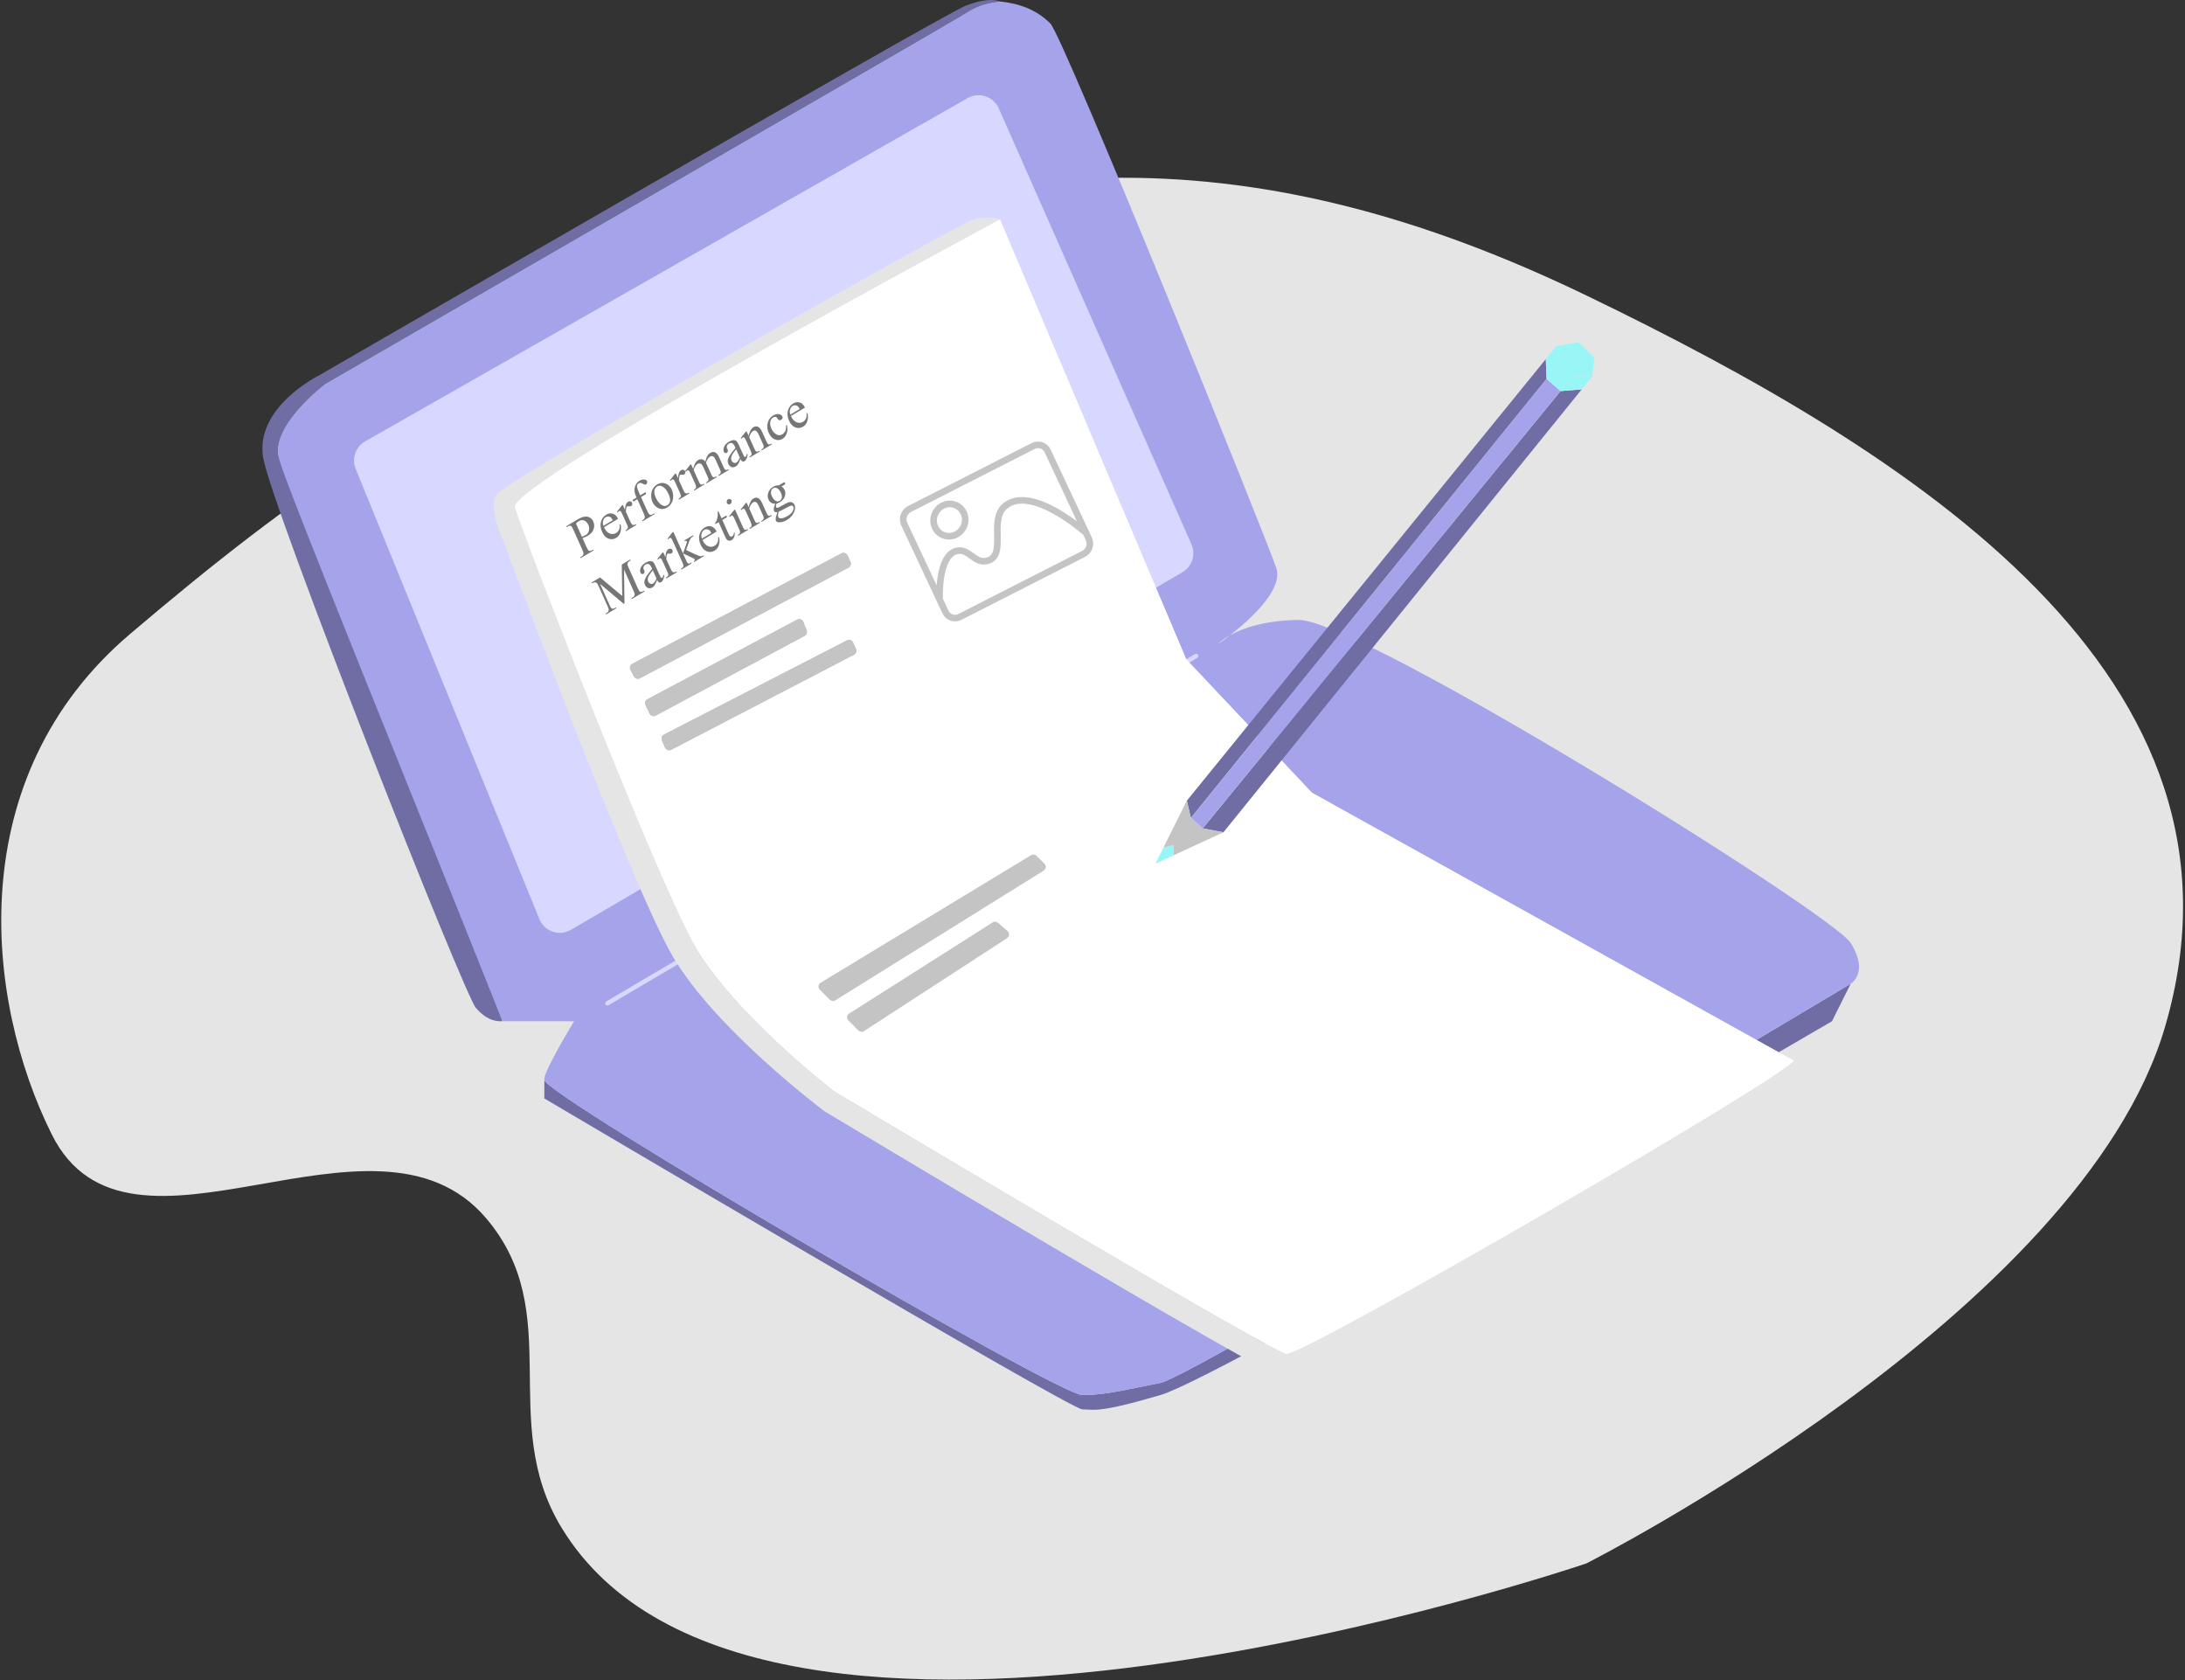 <svg width="991" height="762" viewBox="0 0 991 762" fill="none" xmlns="http://www.w3.org/2000/svg">
<rect x="0" y="0" width="991" height="762" fill="#333333" stroke="none"/>
<path d="M298 134C189.286 185.798 135.5 222.5 59 287.5C-17.5 352.5 -6.993 453.378 23.5 514.5C58.478 584.611 169.772 492.787 220.5 552.5C256.927 595.378 225.443 644.321 254.5 692.5C342.19 837.897 719.5 709 719.5 709C719.5 709 944.058 595.546 982.001 465.5C1028.25 306.978 868.211 205.789 719.5 134C571.264 62.439 446.601 63.197 298 134Z" fill="#E5E5E5"/>
<path fill-rule="evenodd" clip-rule="evenodd" d="M246.873 489.639C246.863 489.677 246.863 489.721 246.873 489.77V489.639Z" fill="#6F6DA3"/>
<path d="M839.373 446.139C839.373 446.139 541.373 624.289 526.373 627.139C511.373 629.989 502.121 632.639 490.873 632.639C479.697 632.639 248.357 497.383 246.873 489.77V498.139C246.873 498.139 485.373 639.139 490.873 639.139C496.373 639.139 497.373 641.139 526.373 632.639C555.373 624.139 830.873 463.139 830.873 463.139L839.373 446.139Z" fill="#6F6DA3"/>
<path d="M126.373 207.639C122.373 193.139 147.373 174.139 147.373 174.139C147.373 174.139 431.373 10.139 436.873 6.639C442.373 3.139 445.373 1.691 453.373 0.639C453.373 0.639 448.873 -1.724 437.873 2.639C426.873 7.003 144.873 170.139 144.873 170.139C144.873 170.139 115.373 184.639 119.373 207.639C123.373 230.639 210.373 450.853 215.873 457.139C221.373 463.425 225.873 463.139 227.873 463.139C198.5 356 130.373 222.139 126.373 207.639Z" fill="#6F6DA3"/>
<path fill-rule="evenodd" clip-rule="evenodd" d="M246.873 489.639C246.863 489.677 246.863 489.721 246.873 489.77V489.639Z" fill="#A5A3EA"/>
<path d="M147.373 174.139C147.373 174.139 122.373 193.139 126.373 207.639C130.373 222.139 188.235 363.36 227.873 463.139H260.373C260.373 463.139 246.373 486.139 246.873 489.639V489.77C248.357 497.383 479.697 632.639 490.873 632.639C502.121 632.639 511.373 629.989 526.373 627.139C541.373 624.289 839.373 446.139 839.373 446.139C839.373 446.139 847.873 441.139 839.373 427.639C830.873 414.139 616.373 280.639 588.873 281.139C572.965 281.428 563.248 285.063 557.882 288.077C554.651 290.596 552.373 292.139 552.373 292.139C552.373 292.139 553.972 290.273 557.882 288.077C566.571 281.305 582.153 267.479 578.873 257.639C574.373 244.139 482.373 16.639 476.373 10.639C470.373 4.639 462.873 1.639 453.373 0.639C445.373 1.691 442.373 3.139 436.873 6.639C431.373 10.139 147.373 174.139 147.373 174.139Z" fill="#A5A3EA"/>
<path d="M438.881 44.48L165.624 200.157C161.262 202.642 159.418 207.976 161.315 212.624L244.645 416.827C246.944 422.46 253.699 424.753 258.951 421.681L536.29 259.508C540.682 256.94 542.446 251.485 540.389 246.832L452.977 49.125C450.581 43.708 444.028 41.548 438.881 44.48Z" fill="#D8D7FF"/>
<path d="M275.5 455L542.5 297.5" stroke="#D8D7FF" stroke-width="2" stroke-linecap="round"/>
<path d="M233.5 230C236.5 241 296.5 395 314 427C331.499 459 378.5 495 378.5 495C378.5 495 575.999 613 583.5 614C591 615 811.5 487.5 813.499 481L595 359.5L538 299L453.5 99.5C453.5 99.5 230.499 219 233.5 230Z" fill="white"/>
<path d="M233.5 230C236.5 241 296.5 395 314 427C331.499 459 378.5 495 378.5 495C378.5 495 575.999 613 583.5 614C591 615 811.5 487.5 813.499 481L595 359.5L538 299L453.5 99.5C453.5 99.5 230.499 219 233.5 230Z" fill="white"/>
<path d="M314 427C296.5 395 236.5 241 233.5 230C230.499 219 453.5 99.5 453.5 99.5C453.5 99.5 448.5 97.5 441.5 99.5C434.5 101.5 228.499 218 225 224.5C221.5 231 228 244.5 228 244.5C228 244.5 285.5 400 305 433.5C324.5 467 374 504 374 504C374 504 575.499 625 583.5 625.5C591.5 626 813.499 495.5 813.499 490.5V481C811.5 487.5 591 615 583.5 614C575.999 613 378.5 495 378.5 495C378.5 495 331.499 459 314 427Z" fill="#E5E5E5"/>
<path d="M264.189 244.019L266.083 248.243C266.492 249.155 266.841 249.666 267.128 249.775C267.524 249.937 267.98 249.864 268.497 249.556L269.021 249.245L269.198 249.64L263.347 253.122L263.169 252.726L263.683 252.42C264.26 252.077 264.584 251.632 264.653 251.085C264.688 250.784 264.52 250.22 264.149 249.393L259.948 240.027C259.539 239.114 259.194 238.602 258.913 238.488C258.511 238.331 258.051 238.405 257.534 238.713L257.02 239.019L256.843 238.623L261.848 235.645C263.07 234.918 264.094 234.48 264.921 234.332C265.744 234.176 266.54 234.272 267.308 234.618C268.076 234.965 268.655 235.573 269.045 236.443C269.576 237.626 269.638 238.808 269.232 239.989C268.833 241.166 267.962 242.154 266.619 242.953C266.29 243.148 265.923 243.335 265.518 243.513C265.113 243.691 264.67 243.859 264.189 244.019ZM263.915 243.41C264.303 243.269 264.642 243.135 264.934 243.007C265.225 242.879 265.468 242.757 265.663 242.641C266.361 242.226 266.834 241.583 267.082 240.713C267.333 239.832 267.254 238.935 266.845 238.023C266.563 237.396 266.182 236.887 265.7 236.496C265.216 236.098 264.693 235.899 264.131 235.899C263.566 235.892 263.002 236.056 262.438 236.391C262.096 236.595 261.686 236.924 261.21 237.379L263.915 243.41ZM273.942 239.083C274.588 240.541 275.432 241.484 276.474 241.912C277.516 242.339 278.491 242.283 279.397 241.744C280.001 241.384 280.447 240.898 280.733 240.285C281.023 239.661 281.127 238.832 281.046 237.797L281.454 237.825C281.751 238.885 281.741 240.02 281.424 241.229C281.104 242.431 280.434 243.335 279.414 243.942C278.306 244.601 277.151 244.71 275.95 244.269C274.751 243.817 273.806 242.818 273.112 241.271C272.36 239.596 272.178 238.051 272.565 236.638C272.955 235.214 273.761 234.138 274.983 233.411C276.017 232.796 277.03 232.655 278.02 232.986C279.008 233.311 279.774 234.079 280.317 235.291L273.942 239.083ZM273.664 238.463L277.934 235.923C277.619 235.315 277.351 234.915 277.128 234.723C276.781 234.423 276.389 234.26 275.951 234.231C275.519 234.199 275.122 234.29 274.76 234.506C274.202 234.838 273.806 235.367 273.571 236.094C273.339 236.81 273.37 237.6 273.664 238.463ZM282.471 228.97L283.459 231.173C283.572 229.245 284.035 228.04 284.848 227.556C285.217 227.337 285.577 227.276 285.927 227.375C286.274 227.466 286.518 227.669 286.659 227.982C286.784 228.26 286.802 228.547 286.714 228.844C286.626 229.14 286.461 229.36 286.219 229.504C285.984 229.644 285.664 229.68 285.26 229.614C284.86 229.536 284.589 229.539 284.448 229.623C284.327 229.695 284.228 229.844 284.151 230.07C283.98 230.542 283.884 231.209 283.862 232.071L285.967 236.765C286.21 237.307 286.458 237.679 286.71 237.881C286.884 238.021 287.11 238.09 287.389 238.086C287.669 238.083 288.016 237.957 288.433 237.71L288.605 238.094L283.882 240.905L283.709 240.52C284.179 240.24 284.493 239.954 284.651 239.661C284.768 239.447 284.804 239.196 284.759 238.906C284.738 238.765 284.6 238.409 284.344 237.839L282.641 234.043C282.13 232.903 281.802 232.24 281.66 232.054C281.52 231.857 281.368 231.744 281.202 231.716C281.043 231.685 280.876 231.721 280.702 231.824C280.494 231.948 280.283 232.141 280.069 232.404L279.795 232.079L282.048 229.222L282.471 228.97ZM290.721 225.403L293.608 231.84C294.017 232.752 294.37 233.274 294.667 233.404C295.056 233.57 295.459 233.529 295.875 233.282L296.711 232.784L296.884 233.169L291.375 236.447L291.202 236.062L291.615 235.816C291.884 235.656 292.097 235.439 292.254 235.165C292.412 234.891 292.477 234.608 292.448 234.318C292.427 234.024 292.26 233.527 291.946 232.829L289.059 226.392L287.266 227.458L286.921 226.689L288.714 225.622L288.426 224.98C287.988 224.004 287.765 223.089 287.756 222.236C287.748 221.383 287.953 220.57 288.372 219.797C288.794 219.013 289.385 218.396 290.143 217.944C290.848 217.525 291.605 217.382 292.413 217.515C292.947 217.604 293.303 217.848 293.482 218.247C293.578 218.461 293.582 218.716 293.493 219.013C293.402 219.302 293.256 219.506 293.054 219.626C292.9 219.718 292.71 219.759 292.484 219.749C292.262 219.727 291.94 219.598 291.519 219.361C291.095 219.117 290.748 218.989 290.479 218.977C290.21 218.966 289.948 219.036 289.693 219.187C289.384 219.371 289.162 219.616 289.027 219.922C288.889 220.221 288.856 220.584 288.929 221.01C288.998 221.43 289.374 222.402 290.059 223.928L290.375 224.633L292.752 223.219L293.097 223.989L290.721 225.403ZM298.021 219.719C299.417 218.888 300.791 218.784 302.142 219.407C303.292 219.942 304.147 220.833 304.707 222.081C305.1 222.957 305.3 223.963 305.307 225.097C305.314 226.23 305.07 227.233 304.577 228.105C304.09 228.972 303.42 229.66 302.567 230.167C301.177 230.994 299.809 231.063 298.462 230.374C297.326 229.795 296.482 228.889 295.929 227.655C295.526 226.757 295.334 225.742 295.354 224.611C295.377 223.468 295.637 222.483 296.133 221.655C296.626 220.82 297.255 220.174 298.021 219.719ZM298.02 220.6C297.664 220.812 297.356 221.139 297.096 221.583C296.839 222.016 296.727 222.58 296.758 223.275C296.789 223.969 297.002 224.759 297.399 225.643C298.038 227.068 298.855 228.14 299.849 228.858C300.85 229.572 301.787 229.67 302.66 229.15C303.311 228.763 303.72 228.158 303.887 227.336C304.055 226.514 303.826 225.408 303.203 224.018C302.423 222.279 301.456 221.12 300.304 220.542C299.52 220.141 298.759 220.16 298.02 220.6ZM306.521 214.662L307.509 216.865C307.622 214.937 308.085 213.731 308.898 213.248C309.267 213.028 309.627 212.968 309.977 213.066C310.324 213.158 310.568 213.36 310.709 213.674C310.834 213.952 310.852 214.239 310.764 214.535C310.676 214.832 310.511 215.052 310.269 215.196C310.034 215.335 309.714 215.372 309.31 215.305C308.91 215.228 308.639 215.231 308.498 215.315C308.377 215.387 308.278 215.536 308.201 215.762C308.03 216.234 307.933 216.901 307.912 217.763L310.017 222.457C310.26 222.998 310.508 223.37 310.76 223.573C310.934 223.713 311.16 223.782 311.439 223.778C311.719 223.775 312.066 223.649 312.482 223.401L312.655 223.786L307.932 226.596L307.759 226.211C308.229 225.932 308.543 225.646 308.701 225.353C308.818 225.139 308.854 224.887 308.809 224.598C308.788 224.457 308.65 224.101 308.394 223.531L306.691 219.735C306.18 218.595 305.852 217.931 305.709 217.746C305.57 217.549 305.418 217.436 305.252 217.408C305.093 217.376 304.926 217.412 304.752 217.516C304.544 217.64 304.333 217.833 304.119 218.096L303.845 217.771L306.098 214.914L306.521 214.662ZM314.365 212.637C314.717 211.525 314.929 210.879 315.002 210.7C315.182 210.25 315.414 209.845 315.696 209.488C315.978 209.131 316.29 208.85 316.632 208.646C317.21 208.303 317.786 208.185 318.363 208.294C318.939 208.403 319.449 208.754 319.894 209.347C320.202 208.081 320.535 207.173 320.893 206.626C321.249 206.072 321.678 205.645 322.182 205.345C322.672 205.053 323.165 204.931 323.663 204.978C324.164 205.014 324.661 205.269 325.154 205.744C325.488 206.069 325.852 206.674 326.249 207.558L328.139 211.77C328.414 212.383 328.646 212.778 328.836 212.954C328.973 213.071 329.158 213.133 329.391 213.139C329.62 213.138 329.939 213.016 330.349 212.772L330.521 213.157L325.969 215.865L325.797 215.48L325.988 215.366C326.384 215.131 326.656 214.865 326.804 214.569C326.907 214.363 326.937 214.116 326.892 213.826C326.864 213.689 326.723 213.335 326.467 212.765L324.577 208.552C324.219 207.754 323.876 207.245 323.547 207.025C323.081 206.724 322.559 206.746 321.982 207.089C321.626 207.301 321.31 207.611 321.033 208.019C320.761 208.416 320.484 209.023 320.204 209.84L320.237 209.97L320.463 210.417L322.559 215.09C322.86 215.76 323.081 216.157 323.221 216.281C323.369 216.401 323.565 216.46 323.811 216.458C324.054 216.449 324.41 216.305 324.88 216.025L325.053 216.41L320.39 219.185L320.217 218.8C320.727 218.496 321.048 218.224 321.178 217.984C321.315 217.74 321.363 217.468 321.322 217.167C321.301 217.026 321.16 216.663 320.898 216.079L319.008 211.866C318.65 211.067 318.282 210.56 317.903 210.342C317.403 210.062 316.888 210.079 316.358 210.395C315.995 210.61 315.682 210.927 315.419 211.346C315.002 211.991 314.731 212.6 314.605 213.171L316.96 218.421C317.248 219.063 317.475 219.456 317.642 219.6C317.815 219.741 318.005 219.813 318.211 219.817C318.42 219.81 318.777 219.656 319.281 219.357L319.453 219.742L314.891 222.456L314.718 222.071C315.141 221.819 315.416 221.597 315.542 221.405C315.665 221.205 315.724 220.976 315.719 220.717C315.71 220.452 315.57 220.016 315.298 219.41L313.619 215.668C313.136 214.591 312.794 213.914 312.593 213.637C312.441 213.429 312.295 213.313 312.156 213.287C312.014 213.254 311.855 213.29 311.681 213.394C311.493 213.506 311.292 213.693 311.078 213.956L310.754 213.661L312.997 210.809L313.43 210.552L314.365 212.637ZM335.86 208.192C335.262 209.533 334.87 210.335 334.682 210.6C334.4 210.994 334.054 211.313 333.644 211.557C333.006 211.936 332.375 212.018 331.751 211.802C331.134 211.583 330.655 211.095 330.317 210.339C330.102 209.862 330.018 209.388 330.062 208.919C330.12 208.271 330.392 207.531 330.878 206.7C331.371 205.865 332.273 204.669 333.582 203.114L333.41 202.729C332.972 201.752 332.523 201.17 332.065 200.982C331.613 200.79 331.108 200.86 330.551 201.192C330.128 201.443 329.847 201.764 329.707 202.155C329.561 202.549 329.558 202.903 329.699 203.216L329.997 203.824C330.144 204.152 330.177 204.453 330.096 204.727C330.021 204.997 329.856 205.208 329.601 205.36C329.353 205.508 329.106 205.537 328.862 205.448C328.625 205.354 328.434 205.147 328.29 204.826C328.015 204.213 328.058 203.474 328.418 202.61C328.779 201.745 329.493 200.995 330.561 200.36C331.38 199.873 332.117 199.619 332.772 199.6C333.267 199.585 333.714 199.757 334.113 200.116C334.371 200.35 334.713 200.942 335.138 201.89L336.63 205.215C337.049 206.149 337.323 206.713 337.453 206.907C337.579 207.093 337.695 207.2 337.801 207.228C337.913 207.251 338.02 207.233 338.121 207.173C338.228 207.109 338.311 207.028 338.369 206.93C338.469 206.754 338.624 206.332 338.835 205.664L339.103 206.263C338.831 207.78 338.352 208.742 337.668 209.149C337.339 209.345 337.022 209.38 336.719 209.253C336.416 209.126 336.129 208.773 335.86 208.192ZM335.549 207.497L333.875 203.766C333.053 204.797 332.534 205.489 332.319 205.843C331.929 206.472 331.697 207.026 331.622 207.504C331.547 207.982 331.601 208.424 331.783 208.83C332.013 209.343 332.349 209.685 332.792 209.856C333.231 210.019 333.638 209.989 334.014 209.765C334.524 209.461 335.036 208.706 335.549 207.497ZM339.528 197.653C339.989 195.627 340.709 194.322 341.689 193.739C342.193 193.439 342.687 193.317 343.171 193.372C343.652 193.42 344.137 193.687 344.627 194.172C344.966 194.512 345.334 195.124 345.731 196.008L347.606 200.188C347.885 200.809 348.12 201.201 348.313 201.366C348.467 201.501 348.647 201.57 348.853 201.574C349.065 201.574 349.393 201.442 349.836 201.178L350.009 201.563L345.447 204.277L345.274 203.892L345.466 203.778C345.895 203.523 346.164 203.277 346.271 203.042C346.381 202.796 346.41 202.517 346.355 202.206C346.334 202.083 346.197 201.74 345.945 201.177L344.146 197.168C343.746 196.277 343.346 195.697 342.945 195.43C342.548 195.151 342.091 195.166 341.574 195.474C340.775 195.949 340.188 196.886 339.811 198.284L342.128 203.448C342.425 204.111 342.646 204.499 342.79 204.612C342.977 204.762 343.173 204.84 343.379 204.844C343.588 204.837 343.945 204.683 344.448 204.384L344.621 204.769L340.059 207.483L339.886 207.098L340.088 206.978C340.558 206.698 340.817 206.386 340.866 206.041C340.919 205.684 340.786 205.149 340.466 204.437L338.835 200.801C338.308 199.625 337.959 198.925 337.79 198.7C337.628 198.471 337.473 198.343 337.324 198.314C337.182 198.281 337.023 198.317 336.849 198.421C336.661 198.532 336.46 198.72 336.246 198.982L335.922 198.687L338.164 195.836L338.598 195.578L339.528 197.653ZM356.911 192.743C357.241 194.181 357.2 195.465 356.788 196.595C356.373 197.718 355.726 198.541 354.847 199.064C353.799 199.687 352.677 199.764 351.479 199.293C350.281 198.823 349.326 197.793 348.613 196.203C347.922 194.664 347.791 193.157 348.218 191.683C348.653 190.206 349.474 189.107 350.683 188.388C351.589 187.849 352.45 187.662 353.264 187.828C354.075 187.987 354.604 188.34 354.85 188.889C354.972 189.16 354.987 189.431 354.896 189.702C354.808 189.962 354.617 190.18 354.321 190.355C353.925 190.591 353.565 190.633 353.243 190.482C353.061 190.401 352.856 190.161 352.627 189.765C352.405 189.364 352.127 189.123 351.793 189.042C351.462 188.968 351.088 189.055 350.672 189.303C350.001 189.702 349.578 190.287 349.405 191.058C349.175 192.081 349.317 193.165 349.832 194.313C350.356 195.482 351.088 196.356 352.028 196.934C352.972 197.502 353.904 197.512 354.824 196.965C355.482 196.573 355.965 195.983 356.275 195.194C356.497 194.646 356.589 193.837 356.551 192.767L356.911 192.743ZM358.721 188.645C359.367 190.103 360.211 191.046 361.253 191.473C362.296 191.901 363.27 191.845 364.176 191.306C364.781 190.946 365.226 190.46 365.512 189.847C365.802 189.223 365.907 188.393 365.825 187.358L366.233 187.386C366.53 188.447 366.52 189.582 366.204 190.79C365.884 191.992 365.213 192.897 364.193 193.504C363.085 194.163 361.93 194.272 360.729 193.831C359.531 193.379 358.585 192.379 357.891 190.832C357.139 189.157 356.957 187.613 357.344 186.2C357.734 184.776 358.54 183.7 359.762 182.973C360.796 182.358 361.809 182.216 362.8 182.548C363.787 182.872 364.553 183.641 365.096 184.852L358.721 188.645ZM358.443 188.025L362.713 185.484C362.398 184.877 362.13 184.477 361.907 184.284C361.56 183.985 361.168 183.821 360.73 183.793C360.298 183.761 359.901 183.852 359.539 184.068C358.982 184.399 358.585 184.929 358.35 185.656C358.118 186.371 358.149 187.161 358.443 188.025ZM282.904 273.852L272.154 264.791L276.5 274.479C276.899 275.37 277.239 275.872 277.52 275.985C277.902 276.136 278.362 276.052 278.899 275.733L279.383 275.445L279.56 275.841L274.807 278.669L274.629 278.273L275.113 277.986C275.69 277.642 276.017 277.213 276.092 276.699C276.137 276.383 275.978 275.819 275.613 275.006L271.364 265.533C271.076 264.891 270.801 264.468 270.539 264.262C270.352 264.112 270.101 264.044 269.785 264.061C269.472 264.066 269.038 264.234 268.48 264.566L268.303 264.17L272.17 261.87L282.214 270.266L282 256.022L285.867 253.721L286.044 254.116L285.571 254.398C284.987 254.746 284.657 255.177 284.582 255.691C284.536 256.007 284.696 256.571 285.061 257.384L289.31 266.857C289.71 267.748 290.053 268.248 290.34 268.357C290.723 268.509 291.183 268.425 291.72 268.105L292.193 267.824L292.371 268.219L286.57 271.671L286.392 271.275L286.876 270.987C287.46 270.64 287.786 270.211 287.855 269.7C287.9 269.385 287.741 268.82 287.376 268.008L283.031 258.32L283.236 273.654L282.904 273.852ZM298.052 263.051C297.454 264.391 297.061 265.194 296.874 265.459C296.591 265.853 296.245 266.172 295.836 266.415C295.198 266.795 294.567 266.877 293.943 266.661C293.325 266.441 292.847 265.954 292.508 265.198C292.294 264.721 292.209 264.247 292.254 263.778C292.312 263.13 292.584 262.39 293.07 261.559C293.563 260.724 294.465 259.528 295.774 257.972L295.601 257.588C295.163 256.611 294.715 256.029 294.257 255.841C293.805 255.649 293.3 255.719 292.743 256.051C292.32 256.302 292.039 256.623 291.899 257.013C291.753 257.408 291.75 257.761 291.89 258.075L292.189 258.683C292.336 259.011 292.369 259.312 292.288 259.586C292.213 259.856 292.048 260.067 291.793 260.219C291.545 260.367 291.298 260.396 291.054 260.306C290.816 260.213 290.626 260.006 290.482 259.685C290.207 259.072 290.25 258.333 290.61 257.469C290.971 256.604 291.685 255.854 292.753 255.219C293.572 254.731 294.309 254.478 294.963 254.459C295.459 254.444 295.906 254.616 296.305 254.975C296.563 255.209 296.905 255.801 297.33 256.749L298.822 260.074C299.241 261.008 299.515 261.572 299.645 261.765C299.771 261.952 299.887 262.059 299.993 262.087C300.105 262.11 300.212 262.092 300.313 262.032C300.42 261.968 300.503 261.887 300.561 261.789C300.66 261.613 300.816 261.191 301.027 260.523L301.295 261.122C301.023 262.639 300.544 263.601 299.859 264.008C299.53 264.204 299.214 264.238 298.911 264.112C298.607 263.985 298.321 263.632 298.052 263.051ZM297.741 262.356L296.067 258.625C295.245 259.656 294.726 260.348 294.51 260.702C294.121 261.331 293.889 261.885 293.814 262.363C293.739 262.841 293.793 263.283 293.975 263.689C294.205 264.202 294.541 264.544 294.984 264.715C295.423 264.878 295.83 264.848 296.206 264.624C296.716 264.32 297.228 263.564 297.741 262.356ZM300.799 250.431L301.787 252.634C301.901 250.706 302.364 249.501 303.176 249.017C303.546 248.798 303.905 248.737 304.256 248.836C304.603 248.927 304.847 249.13 304.988 249.443C305.112 249.721 305.131 250.008 305.042 250.305C304.954 250.601 304.789 250.821 304.547 250.965C304.312 251.105 303.993 251.141 303.589 251.075C303.188 250.997 302.917 251 302.776 251.084C302.655 251.156 302.557 251.305 302.479 251.531C302.308 252.003 302.212 252.67 302.19 253.532L304.296 258.226C304.539 258.768 304.787 259.14 305.039 259.342C305.212 259.482 305.439 259.551 305.718 259.547C305.997 259.544 306.345 259.418 306.761 259.171L306.934 259.555L302.21 262.366L302.038 261.981C302.508 261.701 302.822 261.415 302.98 261.122C303.096 260.908 303.132 260.657 303.087 260.367C303.067 260.226 302.928 259.87 302.673 259.3L300.97 255.504C300.458 254.364 300.131 253.701 299.988 253.515C299.849 253.318 299.696 253.205 299.531 253.177C299.372 253.146 299.205 253.182 299.03 253.285C298.822 253.409 298.611 253.603 298.397 253.865L298.124 253.54L300.376 250.683L300.799 250.431ZM305.401 241.205L309.77 250.946L311.1 247.283C311.379 246.503 311.531 246.025 311.554 245.848C311.569 245.731 311.557 245.629 311.519 245.544C311.455 245.401 311.344 245.314 311.185 245.282C311.029 245.239 310.821 245.286 310.559 245.424L310.406 245.082L314.414 242.697L314.568 243.039C314.024 243.381 313.604 243.744 313.308 244.127C313.019 244.507 312.75 245.037 312.503 245.717L311.177 249.445L314.968 251.213C316.019 251.698 316.712 251.991 317.046 252.09C317.518 252.233 317.898 252.283 318.184 252.239C318.384 252.21 318.692 252.072 319.108 251.825L319.281 252.21L314.799 254.876L314.627 254.491C314.879 254.332 315.032 254.191 315.088 254.068C315.146 253.933 315.145 253.799 315.085 253.663C315.011 253.499 314.759 253.315 314.327 253.112L309.775 250.957L311.233 254.207C311.518 254.842 311.745 255.235 311.915 255.386C312.092 255.534 312.277 255.605 312.47 255.598C312.662 255.592 313.019 255.439 313.539 255.138L313.712 255.523L309.018 258.315L308.846 257.93C309.316 257.651 309.641 257.38 309.822 257.119C309.928 256.957 309.981 256.772 309.981 256.564C309.976 256.269 309.844 255.833 309.585 255.255L305.585 246.338C305.077 245.205 304.743 244.527 304.584 244.306C304.422 244.077 304.266 243.948 304.117 243.919C303.965 243.884 303.802 243.918 303.627 244.021C303.486 244.105 303.302 244.292 303.074 244.581L302.735 244.308L304.937 241.481L305.401 241.205ZM318.617 244.87C319.263 246.328 320.107 247.271 321.149 247.698C322.191 248.126 323.166 248.07 324.072 247.531C324.676 247.171 325.122 246.685 325.408 246.072C325.698 245.448 325.802 244.618 325.721 243.583L326.129 243.611C326.426 244.672 326.416 245.806 326.099 247.015C325.779 248.217 325.109 249.122 324.088 249.729C322.98 250.388 321.826 250.497 320.624 250.056C319.426 249.604 318.48 248.604 317.786 247.057C317.035 245.382 316.853 243.838 317.239 242.425C317.63 241.001 318.436 239.925 319.658 239.198C320.692 238.583 321.704 238.441 322.695 238.773C323.683 239.097 324.448 239.865 324.992 241.077L318.617 244.87ZM318.339 244.25L322.609 241.709C322.294 241.102 322.025 240.702 321.803 240.509C321.456 240.21 321.063 240.046 320.625 240.018C320.194 239.985 319.797 240.077 319.434 240.293C318.877 240.624 318.481 241.154 318.246 241.881C318.014 242.596 318.045 243.386 318.339 244.25ZM325.811 231.839L327.255 235.058L329.41 233.775L329.746 234.524L327.591 235.806L330.44 242.157C330.724 242.792 331 243.169 331.267 243.291C331.541 243.408 331.812 243.386 332.08 243.227C332.302 243.095 332.485 242.896 332.629 242.629C332.77 242.356 332.834 242.043 332.82 241.689L333.213 241.456C333.291 242.294 333.195 243.019 332.926 243.631C332.652 244.236 332.288 244.675 331.831 244.946C331.522 245.13 331.18 245.221 330.805 245.218C330.426 245.209 330.091 245.078 329.8 244.827C329.506 244.569 329.2 244.087 328.884 243.381L325.929 236.795L324.469 237.664L324.31 237.311C324.609 236.934 324.867 236.447 325.083 235.848C325.303 235.239 325.449 234.588 325.521 233.895C325.554 233.532 325.547 232.909 325.499 232.025L325.811 231.839ZM330.236 226.43C330.518 226.262 330.805 226.227 331.095 226.325C331.389 226.412 331.604 226.605 331.738 226.905C331.872 227.204 331.887 227.521 331.781 227.854C331.682 228.184 331.492 228.433 331.21 228.6C330.928 228.768 330.638 228.805 330.341 228.711C330.044 228.617 329.828 228.42 329.693 228.121C329.559 227.822 329.543 227.511 329.645 227.188C329.75 226.854 329.948 226.602 330.236 226.43ZM333.37 231.054L336.9 238.924C337.175 239.537 337.399 239.923 337.572 240.081C337.749 240.229 337.94 240.305 338.146 240.309C338.359 240.309 338.683 240.179 339.12 239.919L339.292 240.304L334.811 242.97L334.638 242.585C335.088 242.318 335.369 242.092 335.482 241.907C335.595 241.723 335.647 241.498 335.638 241.232C335.637 240.962 335.5 240.524 335.228 239.918L333.535 236.144C333.058 235.082 332.72 234.412 332.518 234.134C332.369 233.934 332.225 233.821 332.086 233.796C331.944 233.763 331.785 233.798 331.611 233.902C331.423 234.014 331.218 234.203 330.998 234.47L330.684 234.169L332.926 231.318L333.37 231.054ZM339.547 230.007C340.008 227.981 340.728 226.676 341.709 226.093C342.212 225.793 342.706 225.671 343.19 225.726C343.671 225.774 344.156 226.041 344.646 226.526C344.986 226.866 345.354 227.478 345.75 228.362L347.625 232.542C347.904 233.163 348.139 233.555 348.332 233.72C348.486 233.855 348.666 233.924 348.872 233.928C349.085 233.927 349.412 233.796 349.856 233.532L350.028 233.917L345.466 236.631L345.293 236.246L345.485 236.132C345.914 235.877 346.183 235.631 346.29 235.396C346.401 235.15 346.429 234.871 346.374 234.56C346.353 234.437 346.216 234.094 345.964 233.531L344.165 229.521C343.765 228.63 343.365 228.051 342.965 227.784C342.568 227.505 342.11 227.52 341.593 227.828C340.795 228.303 340.207 229.24 339.83 230.638L342.147 235.802C342.444 236.465 342.665 236.853 342.809 236.966C342.996 237.116 343.192 237.194 343.398 237.198C343.607 237.191 343.964 237.037 344.468 236.738L344.64 237.122L340.078 239.837L339.905 239.452L340.107 239.332C340.577 239.052 340.836 238.74 340.886 238.395C340.938 238.038 340.805 237.503 340.485 236.791L338.854 233.155C338.327 231.979 337.978 231.279 337.81 231.054C337.648 230.825 337.492 230.697 337.343 230.668C337.201 230.635 337.042 230.671 336.868 230.775C336.68 230.886 336.479 231.074 336.265 231.336L335.941 231.041L338.184 228.19L338.617 227.932L339.547 230.007ZM351.629 228.44C350.934 228.484 350.319 228.335 349.783 227.994C349.244 227.647 348.833 227.156 348.548 226.521C348.113 225.552 348.081 224.514 348.453 223.408C348.831 222.298 349.557 221.423 350.632 220.784C351.511 220.261 352.375 220.036 353.225 220.109L355.179 218.946C355.467 218.774 355.64 218.685 355.696 218.679C355.75 218.665 355.796 218.673 355.836 218.704C355.905 218.744 355.976 218.846 356.049 219.01C356.133 219.196 356.173 219.334 356.172 219.425C356.168 219.473 356.143 219.523 356.099 219.577C356.062 219.626 355.899 219.737 355.61 219.908L354.412 220.621C355.018 220.911 355.5 221.455 355.858 222.253C356.267 223.166 356.289 224.142 355.922 225.182C355.555 226.222 354.817 227.072 353.709 227.731C353.253 228.003 352.754 228.209 352.214 228.35C352.04 228.797 351.945 229.155 351.931 229.426C351.919 229.685 351.946 229.886 352.01 230.029C352.064 230.15 352.171 230.236 352.329 230.286C352.495 230.332 352.749 230.284 353.094 230.142C353.295 230.059 353.776 229.804 354.538 229.378C355.937 228.591 356.856 228.108 357.294 227.928C357.96 227.649 358.567 227.6 359.115 227.779C359.67 227.955 360.079 228.335 360.341 228.919C360.703 229.725 360.686 230.692 360.29 231.821C359.71 233.485 358.577 234.818 356.892 235.821C355.596 236.592 354.362 236.933 353.191 236.844C352.528 236.787 352.11 236.566 351.937 236.181C351.86 236.01 351.821 235.817 351.818 235.602C351.814 235.27 351.884 234.764 352.029 234.081C352.047 233.989 352.217 233.401 352.538 232.315C352.09 232.302 351.753 232.254 351.529 232.171C351.308 232.076 351.148 231.919 351.049 231.698C350.937 231.448 350.9 231.1 350.937 230.653C350.982 230.202 351.212 229.465 351.629 228.44ZM350.691 221.399C350.194 221.695 349.872 222.153 349.725 222.773C349.578 223.394 349.699 224.138 350.089 225.008C350.595 226.134 351.215 226.872 351.949 227.22C352.509 227.483 353.058 227.455 353.595 227.135C354.105 226.831 354.434 226.379 354.581 225.777C354.727 225.175 354.606 224.439 354.216 223.569C353.707 222.436 353.078 221.686 352.326 221.32C351.773 221.053 351.228 221.08 350.691 221.399ZM353.13 232.071C352.978 232.623 352.891 233.103 352.871 233.513C352.85 233.922 352.899 234.259 353.018 234.523C353.171 234.865 353.5 235.048 354.005 235.073C354.874 235.116 355.944 234.759 357.213 234.004C358.421 233.285 359.208 232.528 359.574 231.732C359.95 230.94 360.023 230.287 359.793 229.774C359.627 229.403 359.337 229.241 358.925 229.288C358.505 229.339 357.772 229.658 356.725 230.244C355.195 231.1 353.997 231.709 353.13 232.071Z" fill="#767676"/>
<path d="M287.558 306.75L285.956 303.775C285.429 302.797 285.801 301.577 286.783 301.059L381.634 250.985C382.648 250.45 383.904 250.874 384.384 251.915L385.707 254.782C386.152 255.746 385.766 256.889 384.829 257.387L290.256 307.568C289.284 308.084 288.079 307.718 287.558 306.75Z" fill="#C4C4C4"/>
<path d="M287.558 306.75L285.956 303.775C285.429 302.797 285.801 301.577 286.783 301.059L381.634 250.985C382.648 250.45 383.904 250.874 384.384 251.915L385.707 254.782C386.152 255.746 385.766 256.889 384.829 257.387L290.256 307.568C289.284 308.084 288.079 307.718 287.558 306.75Z" fill="#C4C4C4"/>
<path d="M287.558 306.75L285.956 303.775C285.429 302.797 285.801 301.577 286.783 301.059L381.634 250.985C382.648 250.45 383.904 250.874 384.384 251.915L385.707 254.782C386.152 255.746 385.766 256.889 384.829 257.387L290.256 307.568C289.284 308.084 288.079 307.718 287.558 306.75Z" fill="#C4C4C4"/>
<path d="M301.651 339.019L300.234 335.713C299.821 334.748 300.224 333.628 301.158 333.147L384.144 290.455C385.156 289.934 386.398 290.362 386.875 291.395L388.201 294.268C388.648 295.238 388.255 296.388 387.308 296.88L304.412 340.005C303.38 340.542 302.109 340.088 301.651 339.019Z" fill="#C4C4C4"/>
<path d="M301.651 339.019L300.234 335.713C299.821 334.748 300.224 333.628 301.158 333.147L384.144 290.455C385.156 289.934 386.398 290.362 386.875 291.395L388.201 294.268C388.648 295.238 388.255 296.388 387.308 296.88L304.412 340.005C303.38 340.542 302.109 340.088 301.651 339.019Z" fill="#C4C4C4"/>
<path d="M301.651 339.019L300.234 335.713C299.821 334.748 300.224 333.628 301.158 333.147L384.144 290.455C385.156 289.934 386.398 290.362 386.875 291.395L388.201 294.268C388.648 295.238 388.255 296.388 387.308 296.88L304.412 340.005C303.38 340.542 302.109 340.088 301.651 339.019Z" fill="#C4C4C4"/>
<path d="M294.607 323.586L292.803 319.721C292.353 318.756 292.737 317.608 293.677 317.109L361.532 281.046C362.583 280.487 363.886 280.964 364.328 282.069L365.835 285.838C366.214 286.784 365.82 287.864 364.922 288.344L297.363 324.503C296.351 325.045 295.092 324.625 294.607 323.586Z" fill="#C4C4C4"/>
<path d="M294.607 323.586L292.803 319.721C292.353 318.756 292.737 317.608 293.677 317.109L361.532 281.046C362.583 280.487 363.886 280.964 364.328 282.069L365.835 285.838C366.214 286.784 365.82 287.864 364.922 288.344L297.363 324.503C296.351 325.045 295.092 324.625 294.607 323.586Z" fill="#C4C4C4"/>
<path d="M294.607 323.586L292.803 319.721C292.353 318.756 292.737 317.608 293.677 317.109L361.532 281.046C362.583 280.487 363.886 280.964 364.328 282.069L365.835 285.838C366.214 286.784 365.82 287.864 364.922 288.344L297.363 324.503C296.351 325.045 295.092 324.625 294.607 323.586Z" fill="#C4C4C4"/>
<path d="M538.295 363.094L540.122 370.946L701.439 171.827L701.104 162.847L538.295 363.094Z" fill="#6F6DA3"/>
<path d="M545.49 375.683L554.878 377.447L717.365 176.59L707.78 177.369L545.49 375.683Z" fill="#6F6DA3"/>
<path d="M540.122 370.946L545.49 375.683L707.78 177.369L701.439 171.827L540.122 370.946Z" fill="#A5A3EA"/>
<path d="M713.269 170.661L707.23 164.679L701.439 171.827L707.78 177.369L713.269 170.661Z" fill="#98F6F6"/>
<path d="M707.23 164.679L705.882 156.97L701.104 162.847L701.439 171.827L707.23 164.679Z" fill="#98F6F6"/>
<path d="M705.882 156.97L707.23 164.679L713.269 170.661L722.129 170.701L723.128 162.127L715.794 155.237L705.882 156.97Z" fill="#98F6F6"/>
<path d="M722.129 170.701L713.269 170.661L707.78 177.369L717.365 176.59L722.129 170.701Z" fill="#98F6F6"/>
<path d="M524 391.697L532.234 387.897L532.278 383.213L527.631 384.433L524 391.697Z" fill="#98F6F6"/>
<path d="M540.122 370.946L538.295 363.094L527.631 384.433L532.278 383.213L532.234 387.897L554.878 377.447L545.49 375.683L540.122 370.946Z" fill="#C4C4C4"/>
<path d="M426.163 271.898L410.122 237.669C408.95 235.168 409.995 232.125 412.455 230.871L468.588 202.27C471.049 201.016 473.993 202.027 475.165 204.527L492.58 241.686M426.163 271.898L428.794 277.51C429.965 280.011 432.91 281.022 435.37 279.768L491.504 251.166C493.964 249.913 495.009 246.87 493.837 244.369L492.58 241.686M426.163 271.898C426.163 271.898 425.165 252.05 433.828 249.849C439.292 248.46 441.797 255.489 447.322 254.418C457.293 252.484 447.936 235.686 456.048 229.316C468.214 219.761 492.58 241.686 492.58 241.686M427.534 229.329C431.114 227.505 435.387 228.952 437.078 232.561C438.77 236.17 437.239 240.574 433.659 242.398C430.079 244.222 425.806 242.775 424.114 239.166C422.423 235.557 423.954 231.153 427.534 229.329Z" stroke="#C4C4C4" stroke-width="3"/>
<path d="M376.377 453.377L371.803 448.803C370.886 447.886 371.071 446.351 372.181 445.678L467.658 387.813C468.446 387.336 469.458 387.458 470.109 388.109L473.719 391.719C474.629 392.629 474.455 394.151 473.362 394.831L378.848 453.661C378.059 454.152 377.035 454.035 376.377 453.377Z" fill="#C4C4C4"/>
<path d="M389.355 467.355L384.765 462.765C383.859 461.859 384.026 460.348 385.107 459.662L450.243 418.298C450.989 417.824 451.957 417.896 452.625 418.475L456.992 422.259C457.997 423.131 457.887 424.723 456.771 425.448L391.858 467.618C391.066 468.132 390.022 468.022 389.355 467.355Z" fill="#C4C4C4"/>
</svg>
